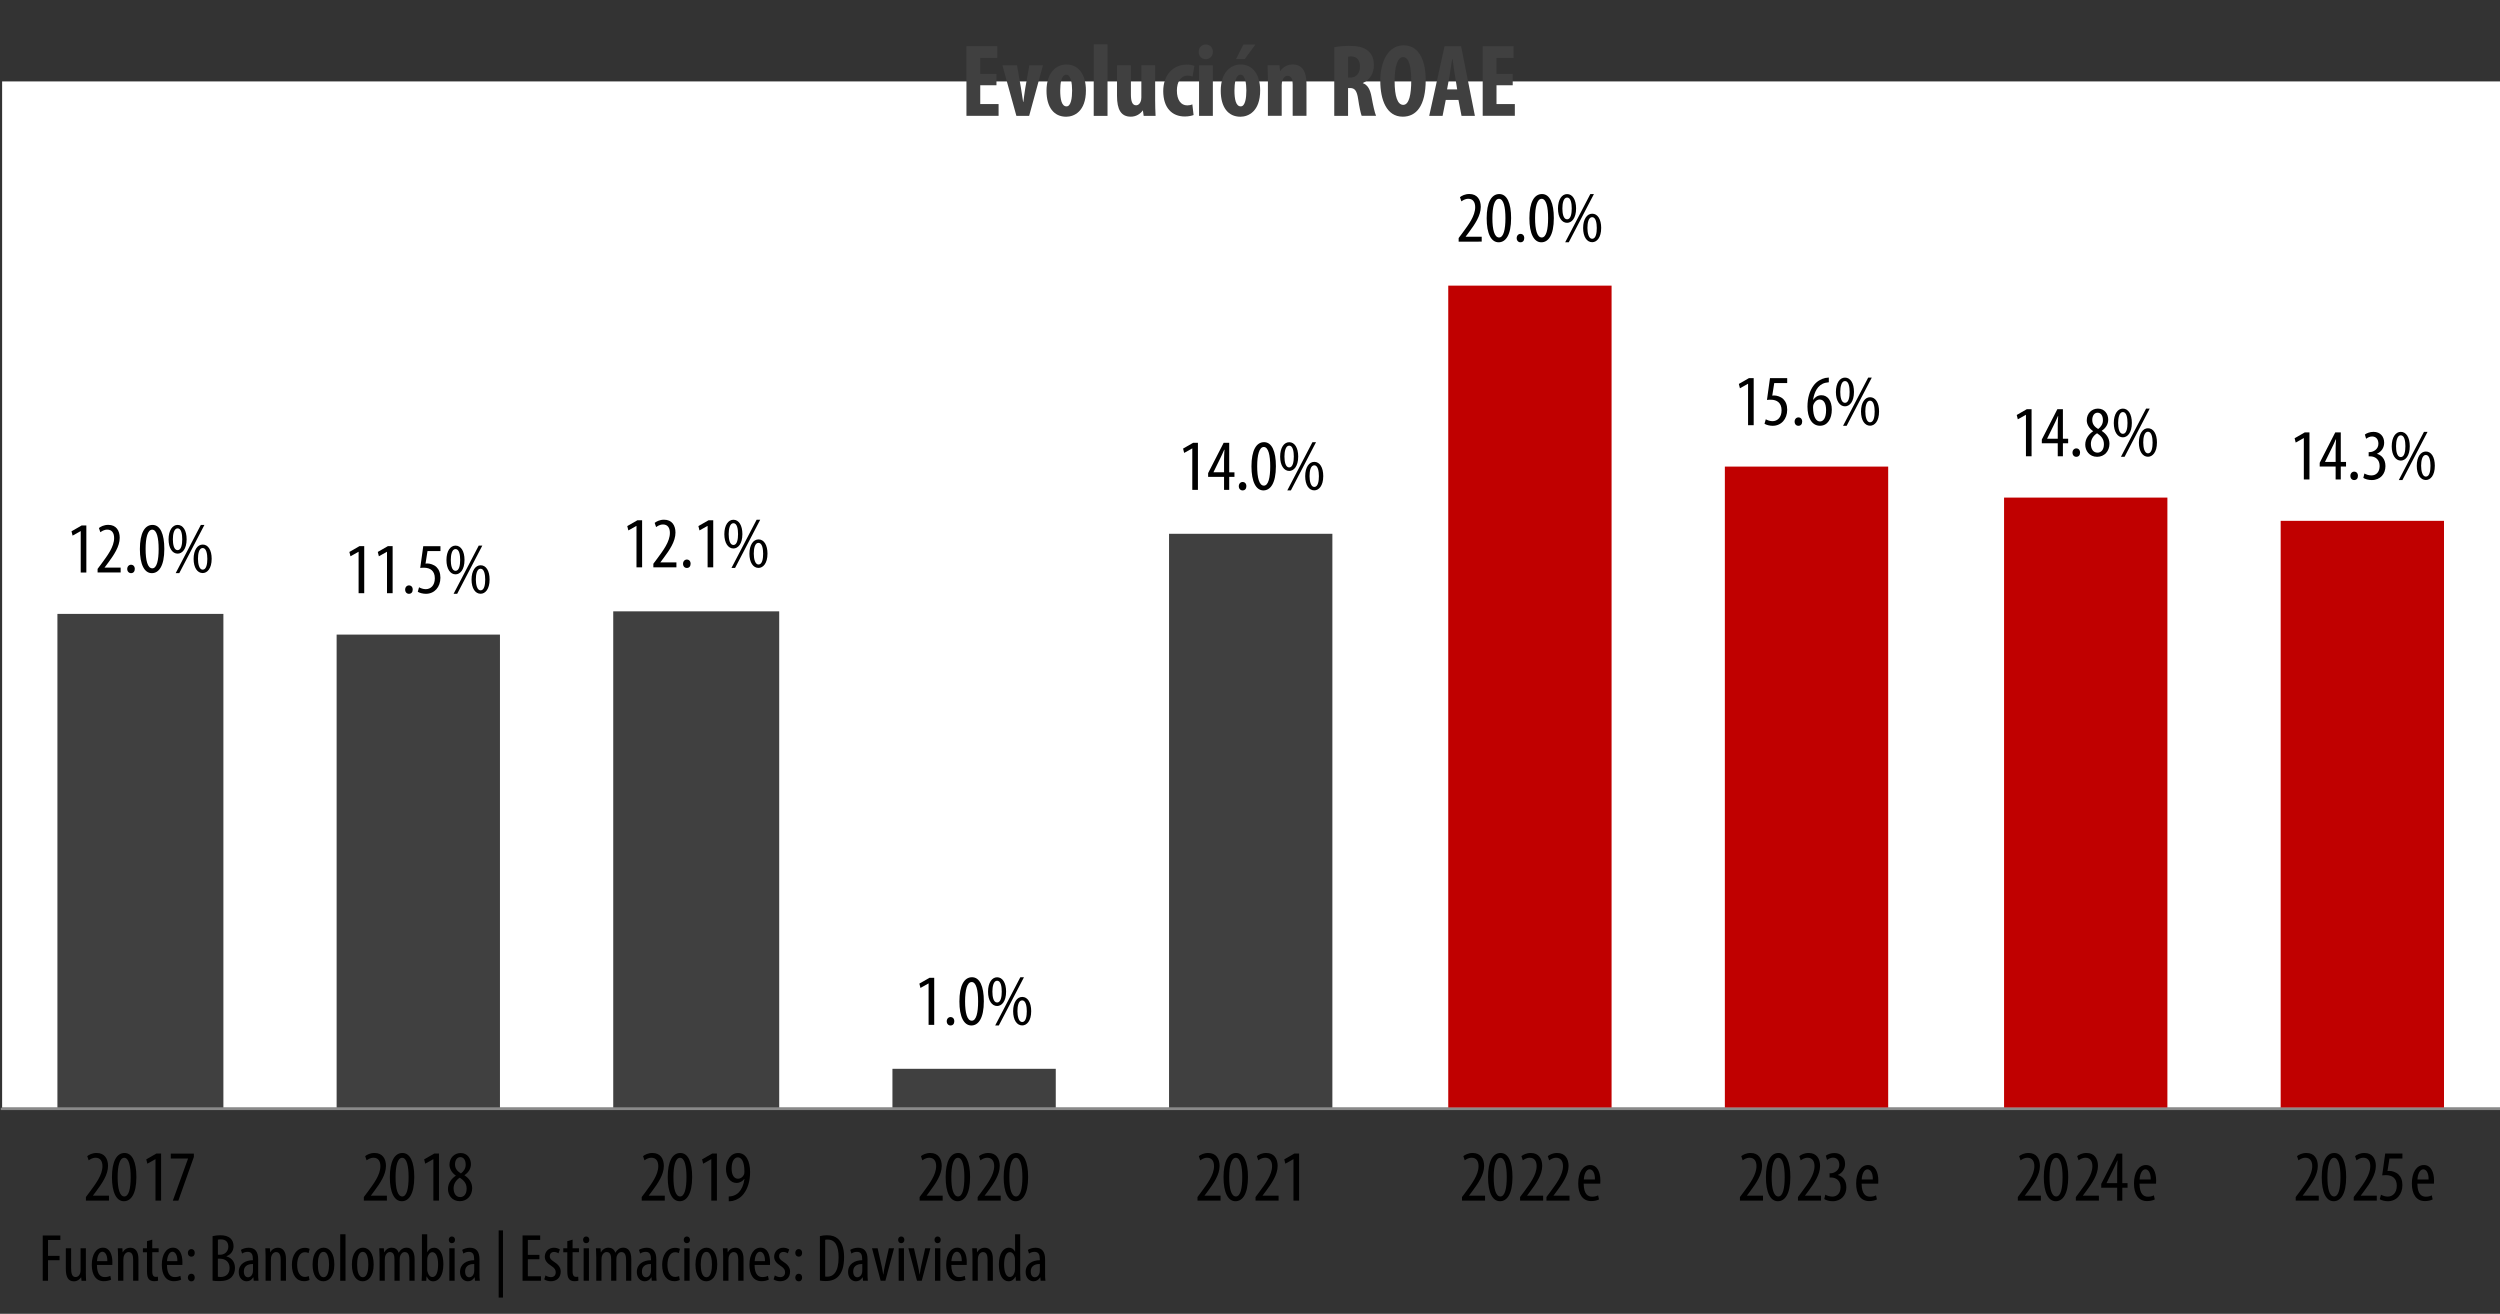 <?xml version="1.0" encoding="utf-8"?>
<!-- Generator: Adobe Illustrator 26.4.1, SVG Export Plug-In . SVG Version: 6.00 Build 0)  -->
<svg version="1.1" id="Layer_1" xmlns="http://www.w3.org/2000/svg" xmlns:xlink="http://www.w3.org/1999/xlink" x="0px" y="0px"
	 width="529px" height="278px" viewBox="0 0 529 278" style="enable-background:new 0 0 529 278;" xml:space="preserve">
<rect x="0" y="0" width="529" height="278" fill="#333333" stroke="none"/>
<style type="text/css">
	.st0{clip-path:url(#SVGID_00000131329041773786736140000005485109452737965210_);fill:#FFFFFF;}
	.st1{clip-path:url(#SVGID_00000040540869592217191840000015875578321407487107_);fill:#404040;}
	.st2{clip-path:url(#SVGID_00000047060700124488333720000004728743991005101983_);fill:#404040;}
	.st3{clip-path:url(#SVGID_00000175301221053746898380000002031953010920299909_);fill:#404040;}
	.st4{clip-path:url(#SVGID_00000005236361053304647990000005233890937842651027_);fill:#404040;}
	.st5{clip-path:url(#SVGID_00000050642027177008092820000014871574123808649388_);fill:#404040;}
	.st6{clip-path:url(#SVGID_00000038412769817684867090000000681555930671440801_);fill:#C00000;}
	
		.st7{clip-path:url(#SVGID_00000178899235570526468440000001015500247445249958_);fill:none;stroke:#898989;stroke-width:0.5;stroke-linejoin:round;stroke-miterlimit:10;}
	.st8{clip-path:url(#SVGID_00000035515029437653832630000001343569020401412228_);}
	.st9{clip-path:url(#SVGID_00000054972898548265041050000015319221397837812640_);}
	.st10{clip-path:url(#SVGID_00000042016237536763958000000003009966598686044817_);}
	.st11{clip-path:url(#SVGID_00000012456701288266213420000008609873834649473670_);}
	.st12{clip-path:url(#SVGID_00000173871925253246093220000009906617944215521190_);}
	.st13{clip-path:url(#SVGID_00000028304243321421407650000015543343173209103773_);}
	.st14{clip-path:url(#SVGID_00000173158767813829042890000018267986323976493234_);}
	.st15{clip-path:url(#SVGID_00000154414872279831212860000017751678505086859422_);}
	.st16{clip-path:url(#SVGID_00000095339070704950756060000009572556252213110717_);}
	.st17{clip-path:url(#SVGID_00000117665454818723266960000004288162050093177229_);}
	.st18{clip-path:url(#SVGID_00000055691812273108177070000008712586255263962288_);}
	.st19{clip-path:url(#SVGID_00000107555829145829988570000000374306255947216532_);}
	.st20{clip-path:url(#SVGID_00000147207995045817187720000017696675498859481753_);}
	.st21{clip-path:url(#SVGID_00000134955806411399524250000007207296332117586327_);}
	.st22{clip-path:url(#SVGID_00000014595744775687911580000015493617530784986016_);}
	.st23{clip-path:url(#SVGID_00000085211152967618092900000016685094473872291217_);}
	.st24{clip-path:url(#SVGID_00000112592795896899771990000012487721157382559922_);}
	.st25{clip-path:url(#SVGID_00000154411745547642639520000012753545518064975294_);}
	.st26{clip-path:url(#SVGID_00000080926492063420471700000008307171709558121103_);}
	.st27{fill:#404040;}
	.st28{clip-path:url(#SVGID_00000059309911132654229790000002453597119149512592_);}
	.st29{clip-path:url(#SVGID_00000156568356882464825780000008866243441704756406_);}
</style>
<g>
	<defs>
		<rect id="SVGID_1_" x="-19.06" y="-0.27" width="568.53" height="278.94"/>
	</defs>
	<clipPath id="SVGID_00000028322915723653738730000005643788213891074699_">
		<use xlink:href="#SVGID_1_"  style="overflow:visible;"/>
	</clipPath>
	
		<rect x="0.45" y="17.23" style="clip-path:url(#SVGID_00000028322915723653738730000005643788213891074699_);fill:#FFFFFF;" width="528.96" height="217.14"/>
</g>
<g>
	<defs>
		<rect id="SVGID_00000079482746901992769850000010731983294428039355_" x="-0.11" y="16.14" width="529.52" height="218.78"/>
	</defs>
	<clipPath id="SVGID_00000031184582540994325980000004779913918905903236_">
		<use xlink:href="#SVGID_00000079482746901992769850000010731983294428039355_"  style="overflow:visible;"/>
	</clipPath>
	
		<rect x="12.15" y="129.9" style="clip-path:url(#SVGID_00000031184582540994325980000004779913918905903236_);fill:#404040;" width="35.12" height="104.47"/>
</g>
<g>
	<defs>
		<rect id="SVGID_00000029726579406647887120000004007494808910454148_" x="-0.11" y="16.14" width="529.52" height="218.78"/>
	</defs>
	<clipPath id="SVGID_00000037694515592559292000000017912190993944211848_">
		<use xlink:href="#SVGID_00000029726579406647887120000004007494808910454148_"  style="overflow:visible;"/>
	</clipPath>
	
		<rect x="71.23" y="134.28" style="clip-path:url(#SVGID_00000037694515592559292000000017912190993944211848_);fill:#404040;" width="34.56" height="100.09"/>
</g>
<g>
	<defs>
		<rect id="SVGID_00000147213748261739126500000016166335420674656432_" x="-0.11" y="16.14" width="529.52" height="218.78"/>
	</defs>
	<clipPath id="SVGID_00000076572224236970272690000013602344828499226251_">
		<use xlink:href="#SVGID_00000147213748261739126500000016166335420674656432_"  style="overflow:visible;"/>
	</clipPath>
	
		<rect x="129.76" y="129.36" style="clip-path:url(#SVGID_00000076572224236970272690000013602344828499226251_);fill:#404040;" width="35.12" height="105.01"/>
</g>
<g>
	<defs>
		<rect id="SVGID_00000165934372965023216220000012495270308055135660_" x="-0.11" y="16.14" width="529.52" height="218.78"/>
	</defs>
	<clipPath id="SVGID_00000112612979074476701230000002990675828632036225_">
		<use xlink:href="#SVGID_00000165934372965023216220000012495270308055135660_"  style="overflow:visible;"/>
	</clipPath>
	
		<rect x="188.84" y="226.16" style="clip-path:url(#SVGID_00000112612979074476701230000002990675828632036225_);fill:#404040;" width="34.56" height="8.2"/>
</g>
<g>
	<defs>
		<rect id="SVGID_00000154419307233754629860000009028019852647957910_" x="-0.11" y="16.14" width="529.52" height="218.78"/>
	</defs>
	<clipPath id="SVGID_00000145048832377731203830000003344759489411961244_">
		<use xlink:href="#SVGID_00000154419307233754629860000009028019852647957910_"  style="overflow:visible;"/>
	</clipPath>
	
		<rect x="247.37" y="112.95" style="clip-path:url(#SVGID_00000145048832377731203830000003344759489411961244_);fill:#404040;" width="34.56" height="121.42"/>
</g>
<g>
	<defs>
		<rect id="SVGID_00000094592757342995929420000015919895725319196862_" x="-0.11" y="16.14" width="529.52" height="218.78"/>
	</defs>
	<clipPath id="SVGID_00000155844074602910799000000006828627170605989025_">
		<use xlink:href="#SVGID_00000094592757342995929420000015919895725319196862_"  style="overflow:visible;"/>
	</clipPath>
	<path style="clip-path:url(#SVGID_00000155844074602910799000000006828627170605989025_);fill:#C00000;" d="M482.59,110.21h34.56
		v124.16h-34.56V110.21z M424.06,105.29h34.56v129.08h-34.56V105.29z M364.98,98.73h34.56v135.64h-34.56V98.73z M306.45,60.44h34.56
		v173.93h-34.56V60.44z"/>
</g>
<g>
	<defs>
		<rect id="SVGID_00000133518297520488157090000013202601394700413569_" x="-19.06" y="-0.27" width="568.53" height="278.94"/>
	</defs>
	<clipPath id="SVGID_00000106827887715594620470000001207098023127145403_">
		<use xlink:href="#SVGID_00000133518297520488157090000013202601394700413569_"  style="overflow:visible;"/>
	</clipPath>
	
		<line style="clip-path:url(#SVGID_00000106827887715594620470000001207098023127145403_);fill:none;stroke:#898989;stroke-width:0.5;stroke-linejoin:round;stroke-miterlimit:10;" x1="0.17" y1="234.64" x2="529.68" y2="234.64"/>
</g>
<g>
	<defs>
		<rect id="SVGID_00000045607804322927558700000007828132722170905778_" x="-19.06" y="-0.27" width="568.53" height="278.94"/>
	</defs>
	<clipPath id="SVGID_00000034057161839470438710000011213862252891977111_">
		<use xlink:href="#SVGID_00000045607804322927558700000007828132722170905778_"  style="overflow:visible;"/>
	</clipPath>
	<g style="clip-path:url(#SVGID_00000034057161839470438710000011213862252891977111_);">
		<path d="M17.08,112.39h-0.03l-1.69,0.95l-0.23-0.92l2.14-1.23h1v9.96h-1.19V112.39z"/>
		<path d="M20.65,121.15v-0.77l0.86-1.15c1.2-1.64,2.64-3.51,2.64-5.38c0-1.1-0.5-1.78-1.45-1.78c-0.73,0-1.2,0.38-1.47,0.55
			l-0.3-0.89c0.36-0.29,1.06-0.67,1.98-0.67c1.69,0,2.42,1.23,2.42,2.73c0,1.87-1.25,3.68-2.5,5.36l-0.69,0.92v0.03h3.39v1.04H20.65
			z"/>
		<path d="M26.92,120.39c0-0.52,0.36-0.89,0.8-0.89c0.48,0,0.8,0.35,0.8,0.89s-0.3,0.89-0.8,0.89
			C27.27,121.27,26.92,120.92,26.92,120.39z"/>
		<path d="M34.77,116.16c0,3.63-1.17,5.12-2.64,5.12c-1.58,0-2.53-1.84-2.53-5.09c0-3.36,1.01-5.12,2.67-5.12
			C33.92,111.07,34.77,112.99,34.77,116.16z M30.81,116.17c0,2.41,0.42,4.09,1.42,4.09c0.95,0,1.34-1.7,1.34-4.09
			c0-2.33-0.39-4.09-1.36-4.09S30.81,113.78,30.81,116.17z"/>
		<path d="M39.49,114.1c0,2.1-0.94,3.05-1.9,3.05c-1.11,0-1.92-1.16-1.92-3.02c0-1.93,0.84-3.06,1.92-3.06
			C38.74,111.07,39.49,112.27,39.49,114.1z M36.58,114.1c0,1.04,0.2,2.31,1,2.31s0.98-1.27,0.98-2.3c0-1-0.17-2.31-0.98-2.31
			C36.8,111.81,36.58,113.09,36.58,114.1z M37.18,121.27l5.32-10.2h0.76l-5.32,10.2H37.18z M44.79,118.24c0,2.08-0.94,3.02-1.9,3.02
			c-1.12,0-1.92-1.13-1.92-3c0-1.9,0.84-3.03,1.92-3.03C44.05,115.22,44.79,116.42,44.79,118.24z M41.89,118.24
			c0,1.04,0.25,2.3,1,2.3c0.8,0,0.98-1.26,0.98-2.28c0-1-0.19-2.3-0.98-2.3C42.09,115.96,41.89,117.23,41.89,118.24z"/>
	</g>
</g>
<g>
	<defs>
		<rect id="SVGID_00000006666212519185496560000009280881806612032446_" x="-19.06" y="-0.27" width="568.53" height="278.94"/>
	</defs>
	<clipPath id="SVGID_00000008850287242171694690000017071430395964774796_">
		<use xlink:href="#SVGID_00000006666212519185496560000009280881806612032446_"  style="overflow:visible;"/>
	</clipPath>
	<g style="clip-path:url(#SVGID_00000008850287242171694690000017071430395964774796_);">
		<path d="M75.88,116.76h-0.03l-1.69,0.95l-0.23-0.92l2.14-1.23h1v9.96h-1.19V116.76z"/>
		<path d="M81.89,116.76h-0.03l-1.69,0.95l-0.23-0.92l2.14-1.23h1v9.96h-1.19V116.76z"/>
		<path d="M85.73,124.76c0-0.52,0.36-0.89,0.8-0.89c0.48,0,0.8,0.35,0.8,0.89s-0.3,0.89-0.8,0.89
			C86.07,125.65,85.73,125.3,85.73,124.76z"/>
		<path d="M93.19,116.61h-2.73l-0.42,2.65c0.12-0.03,0.23-0.03,0.37-0.03c0.55,0,1.39,0.23,1.94,0.75c0.53,0.52,0.84,1.26,0.84,2.27
			c0,1.98-1.26,3.4-3.07,3.4c-0.61,0-1.31-0.17-1.72-0.43l0.27-0.95c0.31,0.18,0.86,0.4,1.42,0.4c1.03,0,1.92-0.78,1.92-2.3
			c0-1.58-0.98-2.24-2.29-2.24c-0.38,0-0.61,0.02-0.8,0.05l0.64-4.61h3.64V116.61z"/>
		<path d="M98.29,118.48c0,2.1-0.94,3.05-1.9,3.05c-1.11,0-1.92-1.16-1.92-3.02c0-1.93,0.84-3.06,1.92-3.06
			C97.54,115.45,98.29,116.64,98.29,118.48z M95.39,118.48c0,1.04,0.2,2.31,1,2.31c0.8,0,0.98-1.27,0.98-2.3
			c0-1-0.17-2.31-0.98-2.31C95.6,116.18,95.39,117.47,95.39,118.48z M95.98,125.65l5.32-10.2h0.76l-5.32,10.2H95.98z M103.6,122.62
			c0,2.08-0.94,3.02-1.9,3.02c-1.12,0-1.92-1.13-1.92-3c0-1.9,0.84-3.03,1.92-3.03C102.85,119.6,103.6,120.79,103.6,122.62z
			 M100.69,122.62c0,1.04,0.25,2.3,1,2.3c0.8,0,0.98-1.26,0.98-2.28c0-1-0.19-2.3-0.98-2.3C100.9,120.33,100.69,121.6,100.69,122.62
			z"/>
	</g>
</g>
<g>
	<defs>
		<rect id="SVGID_00000047060286441624609930000012688531544148867225_" x="-19.06" y="-0.27" width="568.53" height="278.94"/>
	</defs>
	<clipPath id="SVGID_00000029728558007671269390000011488772828442213797_">
		<use xlink:href="#SVGID_00000047060286441624609930000012688531544148867225_"  style="overflow:visible;"/>
	</clipPath>
	<g style="clip-path:url(#SVGID_00000029728558007671269390000011488772828442213797_);">
		<path d="M134.68,111.29h-0.03l-1.69,0.95l-0.23-0.92l2.14-1.23h1v9.96h-1.19V111.29z"/>
		<path d="M138.25,120.06v-0.77l0.86-1.15c1.2-1.64,2.64-3.51,2.64-5.38c0-1.1-0.5-1.78-1.45-1.78c-0.73,0-1.2,0.38-1.47,0.55
			l-0.3-0.89c0.36-0.29,1.06-0.67,1.98-0.67c1.69,0,2.42,1.23,2.42,2.73c0,1.87-1.25,3.68-2.5,5.36l-0.69,0.92v0.03h3.39v1.04
			H138.25z"/>
		<path d="M144.53,119.29c0-0.52,0.36-0.89,0.8-0.89c0.48,0,0.8,0.35,0.8,0.89s-0.3,0.89-0.8,0.89
			C144.87,120.18,144.53,119.83,144.53,119.29z"/>
		<path d="M149.73,111.29h-0.03l-1.69,0.95l-0.23-0.92l2.14-1.23h1v9.96h-1.19V111.29z"/>
		<path d="M157.09,113.01c0,2.1-0.94,3.05-1.9,3.05c-1.11,0-1.92-1.16-1.92-3.02c0-1.93,0.84-3.06,1.92-3.06
			C156.34,109.98,157.09,111.17,157.09,113.01z M154.19,113.01c0,1.04,0.2,2.31,1,2.31c0.8,0,0.98-1.27,0.98-2.3
			c0-1-0.17-2.31-0.98-2.31C154.41,110.71,154.19,112,154.19,113.01z M154.78,120.18l5.32-10.2h0.76l-5.32,10.2H154.78z
			 M162.4,117.15c0,2.08-0.94,3.02-1.9,3.02c-1.12,0-1.92-1.13-1.92-3c0-1.9,0.84-3.03,1.92-3.03
			C161.65,114.13,162.4,115.32,162.4,117.15z M159.5,117.15c0,1.04,0.25,2.3,1,2.3c0.8,0,0.98-1.26,0.98-2.28c0-1-0.19-2.3-0.98-2.3
			C159.7,114.86,159.5,116.14,159.5,117.15z"/>
	</g>
</g>
<g>
	<defs>
		<rect id="SVGID_00000034776033614062818160000008215802669865116567_" x="-19.06" y="-0.27" width="568.53" height="278.94"/>
	</defs>
	<clipPath id="SVGID_00000162347931571181547050000008546135852169771931_">
		<use xlink:href="#SVGID_00000034776033614062818160000008215802669865116567_"  style="overflow:visible;"/>
	</clipPath>
	<g style="clip-path:url(#SVGID_00000162347931571181547050000008546135852169771931_);">
		<path d="M196.49,208.1h-0.03l-1.69,0.95l-0.23-0.92l2.14-1.23h1v9.96h-1.19V208.1z"/>
		<path d="M200.33,216.1c0-0.52,0.36-0.89,0.8-0.89c0.48,0,0.8,0.35,0.8,0.89c0,0.54-0.3,0.89-0.8,0.89
			C200.67,216.99,200.33,216.63,200.33,216.1z"/>
		<path d="M208.18,211.87c0,3.63-1.17,5.12-2.64,5.12c-1.58,0-2.53-1.84-2.53-5.09c0-3.35,1.01-5.12,2.67-5.12
			C207.32,206.79,208.18,208.7,208.18,211.87z M204.21,211.89c0,2.4,0.42,4.09,1.42,4.09c0.95,0,1.34-1.7,1.34-4.09
			c0-2.33-0.39-4.09-1.36-4.09S204.21,209.5,204.21,211.89z"/>
		<path d="M212.89,209.82c0,2.1-0.94,3.05-1.9,3.05c-1.11,0-1.92-1.16-1.92-3.02c0-1.93,0.84-3.06,1.92-3.06
			C212.14,206.79,212.89,207.98,212.89,209.82z M209.99,209.82c0,1.04,0.2,2.31,1,2.31s0.98-1.27,0.98-2.3c0-1-0.17-2.31-0.98-2.31
			C210.21,207.52,209.99,208.81,209.99,209.82z M210.58,216.99l5.32-10.2h0.77l-5.32,10.2H210.58z M218.2,213.96
			c0,2.08-0.94,3.02-1.9,3.02c-1.12,0-1.92-1.13-1.92-3c0-1.9,0.84-3.03,1.92-3.03C217.45,210.94,218.2,212.13,218.2,213.96z
			 M215.29,213.96c0,1.04,0.25,2.3,1,2.3c0.8,0,0.98-1.26,0.98-2.28c0-1-0.19-2.3-0.98-2.3
			C215.5,211.67,215.29,212.94,215.29,213.96z"/>
	</g>
</g>
<g>
	<defs>
		<rect id="SVGID_00000015326728271463185800000012627778574903967633_" x="-19.06" y="-0.27" width="568.53" height="278.94"/>
	</defs>
	<clipPath id="SVGID_00000148662179948004358860000018193779511401157533_">
		<use xlink:href="#SVGID_00000015326728271463185800000012627778574903967633_"  style="overflow:visible;"/>
	</clipPath>
	<g style="clip-path:url(#SVGID_00000148662179948004358860000018193779511401157533_);">
		<path d="M252.29,94.89h-0.03l-1.69,0.95l-0.23-0.92l2.14-1.23h1v9.96h-1.19V94.89z"/>
		<path d="M259.01,103.65v-2.74h-3.37v-0.8l3.29-6.42h1.17v6.25h1.11v0.97h-1.11v2.74H259.01z M259.01,99.94v-2.82
			c0-0.69,0.05-1.3,0.09-1.96h-0.06c-0.34,0.8-0.56,1.27-0.86,1.88l-1.4,2.86v0.03H259.01z"/>
		<path d="M262.13,102.88c0-0.52,0.36-0.89,0.8-0.89c0.48,0,0.8,0.35,0.8,0.89s-0.3,0.89-0.8,0.89
			C262.48,103.77,262.13,103.42,262.13,102.88z"/>
		<path d="M269.98,98.65c0,3.63-1.17,5.12-2.64,5.12c-1.58,0-2.53-1.84-2.53-5.09c0-3.35,1.01-5.12,2.67-5.12
			C269.12,93.57,269.98,95.48,269.98,98.65z M266.02,98.67c0,2.41,0.42,4.09,1.42,4.09c0.95,0,1.34-1.7,1.34-4.09
			c0-2.33-0.39-4.09-1.36-4.09C266.46,94.58,266.02,96.28,266.02,98.67z"/>
		<path d="M274.7,96.6c0,2.1-0.94,3.05-1.9,3.05c-1.11,0-1.92-1.16-1.92-3.02c0-1.93,0.84-3.06,1.92-3.06
			C273.95,93.57,274.7,94.76,274.7,96.6z M271.79,96.6c0,1.04,0.2,2.31,1,2.31s0.98-1.27,0.98-2.3c0-1-0.17-2.31-0.98-2.31
			C272.01,94.3,271.79,95.59,271.79,96.6z M272.39,103.77l5.32-10.2h0.76l-5.32,10.2H272.39z M280,100.74c0,2.08-0.94,3.02-1.9,3.02
			c-1.12,0-1.92-1.13-1.92-3c0-1.9,0.84-3.03,1.92-3.03C279.25,97.72,280,98.91,280,100.74z M277.1,100.74c0,1.04,0.25,2.3,1,2.3
			c0.8,0,0.98-1.26,0.98-2.28c0-1-0.19-2.3-0.98-2.3C277.3,98.46,277.1,99.73,277.1,100.74z"/>
	</g>
</g>
<g>
	<defs>
		<rect id="SVGID_00000062874874048885977140000013105198719526378127_" x="-19.06" y="-0.27" width="568.53" height="278.94"/>
	</defs>
	<clipPath id="SVGID_00000130627019002548103740000002243477715259317383_">
		<use xlink:href="#SVGID_00000062874874048885977140000013105198719526378127_"  style="overflow:visible;"/>
	</clipPath>
	<g style="clip-path:url(#SVGID_00000130627019002548103740000002243477715259317383_);">
		<path d="M308.65,51.14v-0.77l0.86-1.15c1.2-1.64,2.64-3.51,2.64-5.38c0-1.1-0.5-1.78-1.45-1.78c-0.73,0-1.2,0.38-1.47,0.55
			l-0.3-0.89c0.36-0.29,1.06-0.67,1.98-0.67c1.69,0,2.42,1.23,2.42,2.73c0,1.87-1.25,3.68-2.5,5.36l-0.69,0.92v0.03h3.39v1.04
			H308.65z"/>
		<path d="M319.75,46.15c0,3.63-1.17,5.12-2.64,5.12c-1.58,0-2.53-1.84-2.53-5.09c0-3.35,1.01-5.12,2.67-5.12
			C318.89,41.06,319.75,42.98,319.75,46.15z M315.79,46.16c0,2.41,0.42,4.09,1.42,4.09c0.95,0,1.34-1.7,1.34-4.09
			c0-2.33-0.39-4.09-1.36-4.09C316.22,42.07,315.79,43.77,315.79,46.16z"/>
		<path d="M320.93,50.38c0-0.52,0.36-0.89,0.8-0.89c0.48,0,0.8,0.35,0.8,0.89c0,0.54-0.3,0.89-0.8,0.89
			C321.28,51.27,320.93,50.91,320.93,50.38z"/>
		<path d="M328.79,46.15c0,3.63-1.17,5.12-2.64,5.12c-1.58,0-2.53-1.84-2.53-5.09c0-3.35,1.01-5.12,2.67-5.12
			C327.93,41.06,328.79,42.98,328.79,46.15z M324.82,46.16c0,2.41,0.42,4.09,1.42,4.09c0.95,0,1.34-1.7,1.34-4.09
			c0-2.33-0.39-4.09-1.36-4.09S324.82,43.77,324.82,46.16z"/>
		<path d="M333.5,44.1c0,2.1-0.94,3.05-1.91,3.05c-1.11,0-1.92-1.16-1.92-3.02c0-1.93,0.84-3.06,1.92-3.06
			C332.75,41.06,333.5,42.26,333.5,44.1z M330.6,44.1c0,1.04,0.2,2.31,1,2.31c0.8,0,0.98-1.27,0.98-2.3c0-1-0.17-2.31-0.98-2.31
			C330.81,41.8,330.6,43.09,330.6,44.1z M331.19,51.27l5.32-10.2h0.76l-5.32,10.2H331.19z M338.81,48.23c0,2.08-0.94,3.02-1.9,3.02
			c-1.12,0-1.92-1.13-1.92-3c0-1.9,0.84-3.03,1.92-3.03C338.06,45.21,338.81,46.41,338.81,48.23z M335.9,48.23
			c0,1.04,0.25,2.3,1,2.3c0.8,0,0.98-1.26,0.98-2.28c0-1-0.19-2.3-0.98-2.3S335.9,47.22,335.9,48.23z"/>
	</g>
</g>
<g>
	<defs>
		<rect id="SVGID_00000009549755371713538430000017513814764457122699_" x="-19.06" y="-0.27" width="568.53" height="278.94"/>
	</defs>
	<clipPath id="SVGID_00000019646673263305295350000011048127241693406377_">
		<use xlink:href="#SVGID_00000009549755371713538430000017513814764457122699_"  style="overflow:visible;"/>
	</clipPath>
	<g style="clip-path:url(#SVGID_00000019646673263305295350000011048127241693406377_);">
		<path d="M369.89,81.21h-0.03l-1.69,0.95l-0.23-0.92l2.14-1.23h1v9.96h-1.19V81.21z"/>
		<path d="M378.16,81.06h-2.73l-0.42,2.65c0.12-0.03,0.23-0.03,0.38-0.03c0.55,0,1.39,0.23,1.94,0.75c0.53,0.52,0.84,1.26,0.84,2.27
			c0,1.98-1.26,3.4-3.08,3.4c-0.61,0-1.31-0.17-1.72-0.43l0.27-0.95c0.31,0.18,0.86,0.4,1.42,0.4c1.03,0,1.92-0.78,1.92-2.3
			c0-1.58-0.98-2.24-2.29-2.24c-0.38,0-0.61,0.02-0.8,0.05l0.64-4.61h3.64V81.06z"/>
		<path d="M379.74,89.21c0-0.52,0.36-0.89,0.8-0.89c0.48,0,0.8,0.35,0.8,0.89c0,0.54-0.3,0.89-0.8,0.89
			C380.08,90.1,379.74,89.75,379.74,89.21z"/>
		<path d="M386.98,80.89c-0.2,0.02-0.42,0.05-0.72,0.11c-1.69,0.4-2.36,2.05-2.61,3.58h0.05c0.39-0.57,0.95-0.95,1.72-0.95
			c1.3,0,2.19,1.16,2.19,3.06c0,1.88-0.87,3.4-2.5,3.4c-1.76,0-2.65-1.76-2.65-4.04c0-1.93,0.51-3.43,1.31-4.49
			c0.61-0.84,1.58-1.39,2.45-1.58c0.33-0.06,0.59-0.08,0.76-0.09V80.89z M386.4,86.79c0-1.5-0.53-2.25-1.36-2.25
			c-0.5,0-1.01,0.34-1.31,1.07c-0.05,0.11-0.09,0.31-0.09,0.6c0.02,2.04,0.66,2.97,1.47,2.97C385.79,89.18,386.4,88.52,386.4,86.79z
			"/>
		<path d="M392.3,82.93c0,2.1-0.94,3.05-1.9,3.05c-1.11,0-1.92-1.16-1.92-3.02c0-1.93,0.84-3.06,1.92-3.06
			C391.55,79.9,392.3,81.09,392.3,82.93z M389.4,82.93c0,1.04,0.2,2.31,1,2.31c0.8,0,0.98-1.27,0.98-2.3c0-1-0.17-2.31-0.98-2.31
			C389.62,80.63,389.4,81.92,389.4,82.93z M389.99,90.1l5.32-10.2h0.76l-5.32,10.2H389.99z M397.61,87.06c0,2.08-0.94,3.02-1.9,3.02
			c-1.12,0-1.92-1.13-1.92-3c0-1.9,0.84-3.03,1.92-3.03C396.86,84.05,397.61,85.24,397.61,87.06z M394.7,87.06
			c0,1.04,0.25,2.3,1,2.3c0.8,0,0.98-1.26,0.98-2.28c0-1-0.19-2.3-0.98-2.3C394.91,84.78,394.7,86.05,394.7,87.06z"/>
	</g>
</g>
<g>
	<defs>
		<rect id="SVGID_00000114794852490950992910000011583987528248951426_" x="-19.06" y="-0.27" width="568.53" height="278.94"/>
	</defs>
	<clipPath id="SVGID_00000041255213877947115360000009411336414272054418_">
		<use xlink:href="#SVGID_00000114794852490950992910000011583987528248951426_"  style="overflow:visible;"/>
	</clipPath>
	<g style="clip-path:url(#SVGID_00000041255213877947115360000009411336414272054418_);">
		<path d="M428.69,87.78h-0.03l-1.69,0.95l-0.23-0.92l2.14-1.23h1v9.96h-1.19V87.78z"/>
		<path d="M435.42,96.54V93.8h-3.37V93l3.29-6.42h1.17v6.25h1.11v0.97h-1.11v2.74H435.42z M435.42,92.83v-2.82
			c0-0.69,0.05-1.3,0.09-1.96h-0.06c-0.34,0.8-0.56,1.27-0.86,1.88l-1.41,2.87v0.03H435.42z"/>
		<path d="M438.54,95.77c0-0.52,0.36-0.89,0.8-0.89c0.48,0,0.8,0.35,0.8,0.89s-0.3,0.89-0.8,0.89
			C438.88,96.66,438.54,96.31,438.54,95.77z"/>
		<path d="M441.24,94.1c0-1.39,0.84-2.28,1.67-2.85l-0.02-0.03c-0.84-0.57-1.33-1.44-1.33-2.28c0-1.53,1.11-2.48,2.37-2.48
			c1.45,0,2.17,1.2,2.17,2.34c0,0.87-0.42,1.72-1.36,2.34v0.05c0.94,0.61,1.62,1.52,1.62,2.71c0,1.55-1.05,2.76-2.61,2.76
			C442.08,96.66,441.24,95.34,441.24,94.1z M445.19,93.98c0-1.15-0.67-1.79-1.45-2.3c-0.81,0.49-1.31,1.35-1.31,2.22
			c0,1.12,0.51,1.88,1.39,1.88C444.56,95.79,445.19,95.22,445.19,93.98z M442.72,88.86c0,1.01,0.62,1.52,1.25,1.92
			c0.61-0.43,1.01-1.09,1.01-1.84c0-0.97-0.41-1.61-1.14-1.61C443.17,87.33,442.72,87.96,442.72,88.86z"/>
		<path d="M451.1,89.49c0,2.1-0.94,3.05-1.9,3.05c-1.11,0-1.92-1.16-1.92-3.02c0-1.93,0.84-3.06,1.92-3.06
			C450.35,86.46,451.1,87.65,451.1,89.49z M448.2,89.49c0,1.04,0.2,2.31,1,2.31c0.8,0,0.98-1.27,0.98-2.3c0-1-0.17-2.31-0.98-2.31
			C448.42,87.19,448.2,88.48,448.2,89.49z M448.79,96.66l5.32-10.2h0.77l-5.32,10.2H448.79z M456.41,93.63
			c0,2.08-0.94,3.02-1.9,3.02c-1.12,0-1.92-1.13-1.92-3c0-1.9,0.84-3.03,1.92-3.03C455.66,90.61,456.41,91.81,456.41,93.63z
			 M453.51,93.63c0,1.04,0.25,2.3,1,2.3c0.8,0,0.98-1.26,0.98-2.28c0-1-0.19-2.3-0.98-2.3S453.51,92.62,453.51,93.63z"/>
	</g>
</g>
<g>
	<defs>
		<rect id="SVGID_00000155126752995959712350000005015870672528542900_" x="-19.06" y="-0.27" width="568.53" height="278.94"/>
	</defs>
	<clipPath id="SVGID_00000017499460294651747250000003875281958907391672_">
		<use xlink:href="#SVGID_00000155126752995959712350000005015870672528542900_"  style="overflow:visible;"/>
	</clipPath>
	<g style="clip-path:url(#SVGID_00000017499460294651747250000003875281958907391672_);">
		<path d="M487.49,92.7h-0.03l-1.69,0.95l-0.23-0.92l2.14-1.23h1v9.96h-1.19V92.7z"/>
		<path d="M494.22,101.46v-2.74h-3.37v-0.8l3.29-6.42h1.17v6.25h1.11v0.97h-1.11v2.74H494.22z M494.22,97.75v-2.82
			c0-0.69,0.05-1.3,0.09-1.96h-0.06c-0.34,0.8-0.56,1.27-0.86,1.88l-1.41,2.86v0.03H494.22z"/>
		<path d="M497.34,100.69c0-0.52,0.36-0.89,0.8-0.89c0.48,0,0.8,0.35,0.8,0.89s-0.3,0.89-0.8,0.89
			C497.68,101.58,497.34,101.23,497.34,100.69z"/>
		<path d="M500.31,100.19c0.31,0.18,0.86,0.41,1.47,0.41c1.05,0,1.75-0.75,1.75-1.99c0-1.3-0.83-2.05-2.04-2.05h-0.28v-0.89h0.23
			c0.72-0.02,1.83-0.55,1.83-1.78c0-1-0.55-1.53-1.34-1.53c-0.5,0-0.94,0.25-1.26,0.48l-0.26-0.89c0.37-0.29,1.06-0.57,1.83-0.57
			c1.44,0,2.25,1.01,2.25,2.3c0,1-0.53,1.87-1.51,2.33v0.03c0.91,0.25,1.78,1.04,1.78,2.6c0,1.62-1.06,2.94-2.9,2.94
			c-0.66,0-1.37-0.18-1.78-0.46L500.31,100.19z"/>
		<path d="M509.91,94.41c0,2.1-0.94,3.05-1.9,3.05c-1.11,0-1.92-1.16-1.92-3.02c0-1.93,0.84-3.06,1.92-3.06
			C509.16,91.38,509.91,92.58,509.91,94.41z M507,94.41c0,1.04,0.2,2.31,1,2.31c0.8,0,0.98-1.27,0.98-2.3c0-1-0.17-2.31-0.98-2.31
			C507.22,92.12,507,93.4,507,94.41z M507.59,101.58l5.32-10.2h0.76l-5.32,10.2H507.59z M515.21,98.55c0,2.08-0.94,3.02-1.9,3.02
			c-1.12,0-1.92-1.13-1.92-3c0-1.9,0.84-3.03,1.92-3.03C514.46,95.53,515.21,96.73,515.21,98.55z M512.31,98.55
			c0,1.04,0.25,2.3,1,2.3c0.8,0,0.98-1.26,0.98-2.28c0-1-0.19-2.3-0.98-2.3S512.31,97.54,512.31,98.55z"/>
	</g>
</g>
<g>
	<defs>
		<rect id="SVGID_00000105423094055726478800000015150770132297949374_" x="-19.06" y="-0.27" width="568.53" height="278.94"/>
	</defs>
	<clipPath id="SVGID_00000073694012807816894510000015639354960061754809_">
		<use xlink:href="#SVGID_00000105423094055726478800000015150770132297949374_"  style="overflow:visible;"/>
	</clipPath>
	<g style="clip-path:url(#SVGID_00000073694012807816894510000015639354960061754809_);">
		<path d="M18.18,254.06v-0.77l0.86-1.15c1.2-1.64,2.64-3.51,2.64-5.38c0-1.1-0.5-1.78-1.45-1.78c-0.73,0-1.2,0.38-1.47,0.55
			l-0.3-0.89c0.36-0.29,1.06-0.67,1.98-0.67c1.69,0,2.42,1.23,2.42,2.73c0,1.87-1.25,3.68-2.5,5.36l-0.69,0.92v0.03h3.39v1.04H18.18
			z"/>
		<path d="M28.86,249.06c0,3.63-1.17,5.12-2.64,5.12c-1.58,0-2.53-1.84-2.53-5.09c0-3.36,1.01-5.12,2.67-5.12
			C28,243.98,28.86,245.89,28.86,249.06z M24.89,249.08c0,2.41,0.42,4.09,1.42,4.09c0.95,0,1.34-1.7,1.34-4.09
			c0-2.33-0.39-4.09-1.36-4.09S24.89,246.69,24.89,249.08z"/>
		<path d="M32.9,245.29h-0.03l-1.69,0.95l-0.23-0.92l2.14-1.23h1v9.96H32.9V245.29z"/>
		<path d="M41.02,244.1v0.71l-3.28,9.25h-1.17l3.22-8.89v-0.03h-3.65v-1.04H41.02z"/>
	</g>
</g>
<g>
	<defs>
		<rect id="SVGID_00000139271437541686255890000003778182770211389578_" x="-19.06" y="-0.27" width="568.53" height="278.94"/>
	</defs>
	<clipPath id="SVGID_00000109723754590704124840000014419483403673760942_">
		<use xlink:href="#SVGID_00000139271437541686255890000003778182770211389578_"  style="overflow:visible;"/>
	</clipPath>
	<g style="clip-path:url(#SVGID_00000109723754590704124840000014419483403673760942_);">
		<path d="M76.99,254.06v-0.77l0.86-1.15c1.2-1.64,2.64-3.51,2.64-5.38c0-1.1-0.5-1.78-1.45-1.78c-0.73,0-1.2,0.38-1.47,0.55
			l-0.3-0.89c0.36-0.29,1.06-0.67,1.98-0.67c1.69,0,2.42,1.23,2.42,2.73c0,1.87-1.25,3.68-2.5,5.36l-0.69,0.92v0.03h3.39v1.04H76.99
			z"/>
		<path d="M87.66,249.06c0,3.63-1.17,5.12-2.64,5.12c-1.58,0-2.53-1.84-2.53-5.09c0-3.36,1.01-5.12,2.67-5.12
			C86.8,243.98,87.66,245.89,87.66,249.06z M83.7,249.08c0,2.41,0.42,4.09,1.42,4.09c0.95,0,1.34-1.7,1.34-4.09
			c0-2.33-0.39-4.09-1.36-4.09S83.7,246.69,83.7,249.08z"/>
		<path d="M91.7,245.29h-0.03l-1.69,0.95l-0.23-0.92l2.14-1.23h1v9.96H91.7V245.29z"/>
		<path d="M94.79,251.62c0-1.39,0.84-2.28,1.67-2.85l-0.02-0.03c-0.84-0.57-1.33-1.44-1.33-2.28c0-1.53,1.11-2.48,2.37-2.48
			c1.45,0,2.17,1.2,2.17,2.34c0,0.87-0.42,1.71-1.36,2.34v0.04c0.94,0.61,1.62,1.52,1.62,2.71c0,1.55-1.05,2.76-2.61,2.76
			C95.64,254.18,94.79,252.86,94.79,251.62z M98.74,251.5c0-1.15-0.67-1.79-1.45-2.3c-0.81,0.49-1.31,1.35-1.31,2.22
			c0,1.12,0.52,1.88,1.39,1.88C98.12,253.31,98.74,252.74,98.74,251.5z M96.28,246.38c0,1.01,0.62,1.52,1.25,1.92
			c0.61-0.43,1.01-1.09,1.01-1.84c0-0.96-0.41-1.61-1.14-1.61C96.73,244.85,96.28,245.48,96.28,246.38z"/>
	</g>
</g>
<g>
	<defs>
		<rect id="SVGID_00000123426084044845077650000015705845205100014505_" x="-19.06" y="-0.27" width="568.53" height="278.94"/>
	</defs>
	<clipPath id="SVGID_00000133530048773395405490000005343186107005893775_">
		<use xlink:href="#SVGID_00000123426084044845077650000015705845205100014505_"  style="overflow:visible;"/>
	</clipPath>
	<g style="clip-path:url(#SVGID_00000133530048773395405490000005343186107005893775_);">
		<path d="M135.79,254.06v-0.77l0.86-1.15c1.2-1.64,2.64-3.51,2.64-5.38c0-1.1-0.5-1.78-1.45-1.78c-0.73,0-1.2,0.38-1.47,0.55
			l-0.3-0.89c0.36-0.29,1.06-0.67,1.98-0.67c1.69,0,2.42,1.23,2.42,2.73c0,1.87-1.25,3.68-2.5,5.36l-0.69,0.92v0.03h3.39v1.04
			H135.79z"/>
		<path d="M146.46,249.06c0,3.63-1.17,5.12-2.64,5.12c-1.58,0-2.53-1.84-2.53-5.09c0-3.36,1.01-5.12,2.67-5.12
			C145.61,243.98,146.46,245.89,146.46,249.06z M142.5,249.08c0,2.41,0.42,4.09,1.42,4.09c0.95,0,1.34-1.7,1.34-4.09
			c0-2.33-0.39-4.09-1.36-4.09S142.5,246.69,142.5,249.08z"/>
		<path d="M150.51,245.29h-0.03l-1.69,0.95l-0.23-0.92l2.14-1.23h1v9.96h-1.19V245.29z"/>
		<path d="M154.2,253.17c0.27,0,0.48-0.03,0.75-0.09c0.51-0.12,1.01-0.4,1.39-0.78c0.56-0.61,1.01-1.52,1.19-2.83h-0.05
			c-0.37,0.48-0.91,0.84-1.64,0.84c-1.26,0-2.22-1.15-2.22-2.96c0-1.82,1-3.37,2.56-3.37c1.73,0,2.54,1.79,2.54,4
			c0,1.96-0.5,3.51-1.34,4.61c-0.59,0.8-1.45,1.32-2.34,1.52c-0.33,0.06-0.59,0.08-0.84,0.08V253.17z M154.81,247.24
			c0,1.47,0.56,2.18,1.37,2.18c0.5,0,1-0.34,1.25-0.89c0.06-0.17,0.09-0.31,0.09-0.64c0-2.08-0.61-2.99-1.4-2.99
			C155.51,244.9,154.81,245.54,154.81,247.24z"/>
	</g>
</g>
<g>
	<defs>
		<rect id="SVGID_00000093144137773787510670000005566878694197427637_" x="-19.06" y="-0.27" width="568.53" height="278.94"/>
	</defs>
	<clipPath id="SVGID_00000103255188375714930870000011451671758723791013_">
		<use xlink:href="#SVGID_00000093144137773787510670000005566878694197427637_"  style="overflow:visible;"/>
	</clipPath>
	<g style="clip-path:url(#SVGID_00000103255188375714930870000011451671758723791013_);">
		<path d="M194.59,254.06v-0.77l0.86-1.15c1.2-1.64,2.64-3.51,2.64-5.38c0-1.1-0.5-1.78-1.45-1.78c-0.73,0-1.2,0.38-1.47,0.55
			l-0.3-0.89c0.36-0.29,1.06-0.67,1.98-0.67c1.69,0,2.42,1.23,2.42,2.73c0,1.87-1.25,3.68-2.5,5.36l-0.69,0.92v0.03h3.39v1.04
			H194.59z"/>
		<path d="M205.27,249.06c0,3.63-1.17,5.12-2.64,5.12c-1.58,0-2.53-1.84-2.53-5.09c0-3.36,1.01-5.12,2.67-5.12
			C204.41,243.98,205.27,245.89,205.27,249.06z M201.3,249.08c0,2.41,0.42,4.09,1.42,4.09c0.95,0,1.34-1.7,1.34-4.09
			c0-2.33-0.39-4.09-1.36-4.09S201.3,246.69,201.3,249.08z"/>
		<path d="M206.87,254.06v-0.77l0.86-1.15c1.2-1.64,2.64-3.51,2.64-5.38c0-1.1-0.5-1.78-1.45-1.78c-0.73,0-1.2,0.38-1.47,0.55
			l-0.3-0.89c0.36-0.29,1.06-0.67,1.98-0.67c1.69,0,2.42,1.23,2.42,2.73c0,1.87-1.25,3.68-2.5,5.36l-0.69,0.92v0.03h3.39v1.04
			H206.87z"/>
		<path d="M217.55,249.06c0,3.63-1.17,5.12-2.64,5.12c-1.58,0-2.53-1.84-2.53-5.09c0-3.36,1.01-5.12,2.67-5.12
			C216.69,243.98,217.55,245.89,217.55,249.06z M213.58,249.08c0,2.41,0.42,4.09,1.42,4.09c0.95,0,1.34-1.7,1.34-4.09
			c0-2.33-0.39-4.09-1.36-4.09S213.58,246.69,213.58,249.08z"/>
	</g>
</g>
<g>
	<defs>
		<rect id="SVGID_00000088124430259306353170000009163856694397404569_" x="-19.06" y="-0.27" width="568.53" height="278.94"/>
	</defs>
	<clipPath id="SVGID_00000179605876561707898720000005154374081908040596_">
		<use xlink:href="#SVGID_00000088124430259306353170000009163856694397404569_"  style="overflow:visible;"/>
	</clipPath>
	<g style="clip-path:url(#SVGID_00000179605876561707898720000005154374081908040596_);">
		<path d="M253.39,254.06v-0.77l0.86-1.15c1.2-1.64,2.64-3.51,2.64-5.38c0-1.1-0.5-1.78-1.45-1.78c-0.73,0-1.2,0.38-1.47,0.55
			l-0.3-0.89c0.36-0.29,1.06-0.67,1.98-0.67c1.69,0,2.42,1.23,2.42,2.73c0,1.87-1.25,3.68-2.5,5.36l-0.69,0.92v0.03h3.39v1.04
			H253.39z"/>
		<path d="M264.07,249.06c0,3.63-1.17,5.12-2.64,5.12c-1.58,0-2.53-1.84-2.53-5.09c0-3.36,1.01-5.12,2.67-5.12
			C263.21,243.98,264.07,245.89,264.07,249.06z M260.1,249.08c0,2.41,0.42,4.09,1.42,4.09c0.95,0,1.34-1.7,1.34-4.09
			c0-2.33-0.39-4.09-1.36-4.09S260.1,246.69,260.1,249.08z"/>
		<path d="M265.67,254.06v-0.77l0.86-1.15c1.2-1.64,2.64-3.51,2.64-5.38c0-1.1-0.5-1.78-1.45-1.78c-0.73,0-1.2,0.38-1.47,0.55
			l-0.3-0.89c0.36-0.29,1.06-0.67,1.98-0.67c1.69,0,2.42,1.23,2.42,2.73c0,1.87-1.25,3.68-2.5,5.36l-0.69,0.92v0.03h3.39v1.04
			H265.67z"/>
		<path d="M273.7,245.29h-0.03l-1.69,0.95l-0.23-0.92l2.14-1.23h1v9.96h-1.19V245.29z"/>
	</g>
</g>
<g>
	<defs>
		<rect id="SVGID_00000177480627238054184430000003280348857623970697_" x="-19.06" y="-0.27" width="568.53" height="278.94"/>
	</defs>
	<clipPath id="SVGID_00000115512240203067350130000016276016795266125204_">
		<use xlink:href="#SVGID_00000177480627238054184430000003280348857623970697_"  style="overflow:visible;"/>
	</clipPath>
	<g style="clip-path:url(#SVGID_00000115512240203067350130000016276016795266125204_);">
		<path d="M309.36,254.06v-0.77l0.86-1.15c1.2-1.64,2.64-3.51,2.64-5.38c0-1.1-0.5-1.78-1.45-1.78c-0.73,0-1.2,0.38-1.47,0.55
			l-0.3-0.89c0.36-0.29,1.06-0.67,1.98-0.67c1.69,0,2.42,1.23,2.42,2.73c0,1.87-1.25,3.68-2.5,5.36l-0.69,0.92v0.03h3.39v1.04
			H309.36z"/>
		<path d="M320.04,249.06c0,3.63-1.17,5.12-2.64,5.12c-1.58,0-2.53-1.84-2.53-5.09c0-3.36,1.01-5.12,2.67-5.12
			C319.18,243.98,320.04,245.89,320.04,249.06z M316.07,249.08c0,2.41,0.42,4.09,1.42,4.09c0.95,0,1.34-1.7,1.34-4.09
			c0-2.33-0.39-4.09-1.36-4.09S316.07,246.69,316.07,249.08z"/>
		<path d="M321.65,254.06v-0.77l0.86-1.15c1.2-1.64,2.64-3.51,2.64-5.38c0-1.1-0.5-1.78-1.45-1.78c-0.73,0-1.2,0.38-1.47,0.55
			l-0.3-0.89c0.36-0.29,1.06-0.67,1.98-0.67c1.69,0,2.42,1.23,2.42,2.73c0,1.87-1.25,3.68-2.5,5.36l-0.69,0.92v0.03h3.39v1.04
			H321.65z"/>
		<path d="M327.23,254.06v-0.77l0.86-1.15c1.2-1.64,2.64-3.51,2.64-5.38c0-1.1-0.5-1.78-1.45-1.78c-0.73,0-1.2,0.38-1.47,0.55
			l-0.3-0.89c0.36-0.29,1.06-0.67,1.98-0.67c1.69,0,2.42,1.23,2.42,2.73c0,1.87-1.25,3.68-2.5,5.36l-0.69,0.92v0.03h3.39v1.04
			H327.23z"/>
		<path d="M335.11,250.46c0.02,2.27,0.92,2.76,1.8,2.76c0.51,0,0.95-0.12,1.25-0.29l0.19,0.87c-0.42,0.23-1.06,0.35-1.65,0.35
			c-1.81,0-2.75-1.46-2.75-3.72c0-2.41,1.03-3.91,2.54-3.91c1.54,0,2.15,1.59,2.15,3.28c0,0.28,0,0.47-0.02,0.66H335.11z
			 M337.49,249.58c0.03-1.49-0.55-2.15-1.12-2.15c-0.78,0-1.19,1.13-1.23,2.15H337.49z"/>
	</g>
</g>
<g>
	<defs>
		<rect id="SVGID_00000039125459663777884470000014211966739641459893_" x="-19.06" y="-0.27" width="568.53" height="278.94"/>
	</defs>
	<clipPath id="SVGID_00000080172931269800353030000016886726731732523163_">
		<use xlink:href="#SVGID_00000039125459663777884470000014211966739641459893_"  style="overflow:visible;"/>
	</clipPath>
	<g style="clip-path:url(#SVGID_00000080172931269800353030000016886726731732523163_);">
		<path d="M368.17,254.06v-0.77l0.86-1.15c1.2-1.64,2.64-3.51,2.64-5.38c0-1.1-0.5-1.78-1.45-1.78c-0.73,0-1.2,0.38-1.47,0.55
			l-0.3-0.89c0.36-0.29,1.06-0.67,1.98-0.67c1.69,0,2.42,1.23,2.42,2.73c0,1.87-1.25,3.68-2.5,5.36l-0.69,0.92v0.03h3.39v1.04
			H368.17z"/>
		<path d="M378.84,249.06c0,3.63-1.17,5.12-2.64,5.12c-1.58,0-2.53-1.84-2.53-5.09c0-3.36,1.01-5.12,2.67-5.12
			C377.98,243.98,378.84,245.89,378.84,249.06z M374.88,249.08c0,2.41,0.42,4.09,1.42,4.09c0.95,0,1.34-1.7,1.34-4.09
			c0-2.33-0.39-4.09-1.36-4.09S374.88,246.69,374.88,249.08z"/>
		<path d="M380.45,254.06v-0.77l0.86-1.15c1.2-1.64,2.64-3.51,2.64-5.38c0-1.1-0.5-1.78-1.45-1.78c-0.73,0-1.2,0.38-1.47,0.55
			l-0.3-0.89c0.36-0.29,1.06-0.67,1.98-0.67c1.69,0,2.42,1.23,2.42,2.73c0,1.87-1.25,3.68-2.5,5.36l-0.69,0.92v0.03h3.39v1.04
			H380.45z"/>
		<path d="M386.24,252.79c0.31,0.18,0.86,0.41,1.47,0.41c1.05,0,1.75-0.75,1.75-1.99c0-1.3-0.83-2.05-2.04-2.05h-0.28v-0.89h0.23
			c0.72-0.02,1.83-0.55,1.83-1.78c0-1-0.55-1.53-1.34-1.53c-0.5,0-0.94,0.25-1.26,0.48l-0.26-0.89c0.37-0.29,1.06-0.57,1.83-0.57
			c1.44,0,2.25,1.01,2.25,2.3c0,1-0.53,1.87-1.51,2.33v0.03c0.91,0.25,1.78,1.04,1.78,2.6c0,1.62-1.06,2.94-2.9,2.94
			c-0.66,0-1.37-0.18-1.78-0.46L386.24,252.79z"/>
		<path d="M393.92,250.46c0.02,2.27,0.92,2.76,1.8,2.76c0.51,0,0.95-0.12,1.25-0.29l0.19,0.87c-0.42,0.23-1.06,0.35-1.65,0.35
			c-1.81,0-2.75-1.46-2.75-3.72c0-2.41,1.03-3.91,2.54-3.91c1.55,0,2.15,1.59,2.15,3.28c0,0.28,0,0.47-0.02,0.66H393.92z
			 M396.29,249.58c0.03-1.49-0.55-2.15-1.12-2.15c-0.78,0-1.19,1.13-1.23,2.15H396.29z"/>
	</g>
</g>
<g>
	<defs>
		<rect id="SVGID_00000155862733763312168750000002908653234890661006_" x="-19.06" y="-0.27" width="568.53" height="278.94"/>
	</defs>
	<clipPath id="SVGID_00000133511641995453227590000013861683230500547226_">
		<use xlink:href="#SVGID_00000155862733763312168750000002908653234890661006_"  style="overflow:visible;"/>
	</clipPath>
	<g style="clip-path:url(#SVGID_00000133511641995453227590000013861683230500547226_);">
		<path d="M426.97,254.06v-0.77l0.86-1.15c1.2-1.64,2.64-3.51,2.64-5.38c0-1.1-0.5-1.78-1.45-1.78c-0.73,0-1.2,0.38-1.47,0.55
			l-0.3-0.89c0.36-0.29,1.06-0.67,1.98-0.67c1.69,0,2.42,1.23,2.42,2.73c0,1.87-1.25,3.68-2.5,5.36l-0.69,0.92v0.03h3.39v1.04
			H426.97z"/>
		<path d="M437.64,249.06c0,3.63-1.17,5.12-2.64,5.12c-1.58,0-2.53-1.84-2.53-5.09c0-3.36,1.01-5.12,2.67-5.12
			C436.79,243.98,437.64,245.89,437.64,249.06z M433.68,249.08c0,2.41,0.42,4.09,1.42,4.09c0.95,0,1.34-1.7,1.34-4.09
			c0-2.33-0.39-4.09-1.36-4.09C434.12,244.99,433.68,246.69,433.68,249.08z"/>
		<path d="M439.25,254.06v-0.77l0.86-1.15c1.2-1.64,2.64-3.51,2.64-5.38c0-1.1-0.5-1.78-1.45-1.78c-0.73,0-1.2,0.38-1.47,0.55
			l-0.3-0.89c0.36-0.29,1.06-0.67,1.98-0.67c1.69,0,2.42,1.23,2.42,2.73c0,1.87-1.25,3.68-2.5,5.36l-0.69,0.92v0.03h3.39v1.04
			H439.25z"/>
		<path d="M447.99,254.06v-2.74h-3.37v-0.8l3.29-6.42h1.17v6.25h1.11v0.97h-1.11v2.74H447.99z M447.99,250.35v-2.82
			c0-0.69,0.05-1.3,0.09-1.96h-0.06c-0.34,0.8-0.56,1.27-0.86,1.88l-1.41,2.87v0.03H447.99z"/>
		<path d="M452.72,250.46c0.02,2.27,0.92,2.76,1.79,2.76c0.51,0,0.95-0.12,1.25-0.29l0.19,0.87c-0.42,0.23-1.06,0.35-1.65,0.35
			c-1.81,0-2.75-1.46-2.75-3.72c0-2.41,1.03-3.91,2.54-3.91c1.55,0,2.15,1.59,2.15,3.28c0,0.28,0,0.47-0.02,0.66H452.72z
			 M455.09,249.58c0.03-1.49-0.55-2.15-1.12-2.15c-0.78,0-1.19,1.13-1.23,2.15H455.09z"/>
	</g>
</g>
<g>
	<defs>
		<rect id="SVGID_00000074407526087848812940000008564961127915116474_" x="-19.06" y="-0.27" width="568.53" height="278.94"/>
	</defs>
	<clipPath id="SVGID_00000176006975408291663340000003479173226534034327_">
		<use xlink:href="#SVGID_00000074407526087848812940000008564961127915116474_"  style="overflow:visible;"/>
	</clipPath>
	<g style="clip-path:url(#SVGID_00000176006975408291663340000003479173226534034327_);">
		<path d="M485.77,254.06v-0.77l0.86-1.15c1.2-1.64,2.64-3.51,2.64-5.38c0-1.1-0.5-1.78-1.45-1.78c-0.73,0-1.2,0.38-1.47,0.55
			l-0.3-0.89c0.36-0.29,1.06-0.67,1.98-0.67c1.69,0,2.42,1.23,2.42,2.73c0,1.87-1.25,3.68-2.5,5.36l-0.69,0.92v0.03h3.39v1.04
			H485.77z"/>
		<path d="M496.45,249.06c0,3.63-1.17,5.12-2.64,5.12c-1.58,0-2.53-1.84-2.53-5.09c0-3.36,1.01-5.12,2.67-5.12
			C495.59,243.98,496.45,245.89,496.45,249.06z M492.48,249.08c0,2.41,0.42,4.09,1.42,4.09c0.95,0,1.34-1.7,1.34-4.09
			c0-2.33-0.39-4.09-1.36-4.09S492.48,246.69,492.48,249.08z"/>
		<path d="M498.05,254.06v-0.77l0.86-1.15c1.2-1.64,2.64-3.51,2.64-5.38c0-1.1-0.5-1.78-1.45-1.78c-0.73,0-1.2,0.38-1.47,0.55
			l-0.3-0.89c0.36-0.29,1.06-0.67,1.98-0.67c1.69,0,2.42,1.23,2.42,2.73c0,1.87-1.25,3.68-2.5,5.36l-0.69,0.92v0.03h3.39v1.04
			H498.05z"/>
		<path d="M508.34,245.14h-2.73l-0.42,2.65c0.12-0.03,0.23-0.03,0.38-0.03c0.55,0,1.39,0.23,1.94,0.75
			c0.53,0.52,0.84,1.26,0.84,2.27c0,1.98-1.26,3.4-3.08,3.4c-0.61,0-1.31-0.17-1.72-0.43l0.27-0.95c0.31,0.18,0.86,0.4,1.42,0.4
			c1.03,0,1.92-0.78,1.92-2.3c0-1.58-0.98-2.24-2.29-2.24c-0.38,0-0.61,0.01-0.8,0.04l0.64-4.61h3.64V245.14z"/>
		<path d="M511.52,250.46c0.01,2.27,0.92,2.76,1.79,2.76c0.51,0,0.95-0.12,1.25-0.29l0.19,0.87c-0.42,0.23-1.06,0.35-1.65,0.35
			c-1.81,0-2.75-1.46-2.75-3.72c0-2.41,1.03-3.91,2.54-3.91c1.54,0,2.15,1.59,2.15,3.28c0,0.28,0,0.47-0.02,0.66H511.52z
			 M513.89,249.58c0.03-1.49-0.55-2.15-1.12-2.15c-0.78,0-1.19,1.13-1.23,2.15H513.89z"/>
	</g>
</g>
<g>
	<defs>
		<rect id="SVGID_00000155843334069019225450000009232264888024985511_" x="-19.06" y="-0.27" width="568.53" height="278.94"/>
	</defs>
	<clipPath id="SVGID_00000106849775236197293590000015890514185119682474_">
		<use xlink:href="#SVGID_00000155843334069019225450000009232264888024985511_"  style="overflow:visible;"/>
	</clipPath>
	<g style="clip-path:url(#SVGID_00000106849775236197293590000015890514185119682474_);">
		<path class="st27" d="M210.85,18.04h-3.43v3.98h3.88v2.49h-6.8V9.77h6.53v2.49h-3.61v3.39h3.43V18.04z"/>
		<path class="st27" d="M215.2,13.82l0.83,4.77c0.16,0.96,0.31,1.93,0.47,3h0.04c0.13-1.09,0.27-1.99,0.42-3l0.85-4.77h2.88
			l-2.92,10.7h-2.7l-2.96-10.7H215.2z"/>
		<path class="st27" d="M229.78,19.14c0,4.46-2.52,5.56-4.17,5.56c-2.61,0-4.17-2.01-4.17-5.49c0-3.85,2.05-5.56,4.21-5.56
			C228.22,13.64,229.78,15.77,229.78,19.14z M224.34,19.14c0,1.84,0.29,3.37,1.34,3.37c0.94,0,1.18-1.79,1.18-3.37
			c0-1.47-0.25-3.33-1.23-3.33C224.56,15.81,224.34,17.67,224.34,19.14z"/>
		<path class="st27" d="M231.43,9.38h2.92v15.14h-2.92V9.38z"/>
		<path class="st27" d="M244.43,21.26c0,1.14,0.04,2.25,0.09,3.26H242l-0.16-1.14h-0.04c-0.51,0.72-1.4,1.31-2.52,1.31
			c-2.07,0-2.92-1.51-2.92-4.4v-6.48h2.94v6.17c0,1.4,0.27,2.3,1.09,2.3c0.49,0,0.8-0.37,0.94-0.72c0.11-0.22,0.18-0.55,0.18-0.92
			v-6.83h2.92V21.26z"/>
		<path class="st27" d="M252.56,24.34c-0.29,0.13-1.03,0.31-1.85,0.31c-2.76,0-4.57-1.88-4.57-5.38c0-3.3,1.98-5.6,4.99-5.6
			c0.69,0,1.32,0.15,1.6,0.28l-0.38,2.25c-0.25-0.09-0.6-0.2-1.09-0.2c-1.4,0-2.23,1.31-2.23,3.17c0,1.95,0.83,3.13,2.18,3.13
			c0.42,0,0.78-0.07,1.09-0.22L252.56,24.34z"/>
		<path class="st27" d="M256.64,10.97c0.02,0.92-0.65,1.55-1.54,1.55c-0.8,0-1.47-0.63-1.45-1.55c-0.02-0.96,0.69-1.55,1.49-1.55
			C256,9.42,256.64,10.01,256.64,10.97z M253.72,24.52v-10.7h2.92v10.7H253.72z"/>
		<path class="st27" d="M266.65,19.14c0,4.46-2.52,5.56-4.17,5.56c-2.61,0-4.17-2.01-4.17-5.49c0-3.85,2.05-5.56,4.21-5.56
			C265.09,13.64,266.65,15.77,266.65,19.14z M261.21,19.14c0,1.84,0.29,3.37,1.34,3.37c0.94,0,1.18-1.79,1.18-3.37
			c0-1.47-0.25-3.33-1.23-3.33C261.44,15.81,261.21,17.67,261.21,19.14z M265.63,9.44l-2.25,3.06h-1.83l1.54-3.06H265.63z"/>
		<path class="st27" d="M268.3,17.03c0-1.18-0.07-2.21-0.09-3.22h2.52l0.13,1.23h0.04c0.58-0.85,1.52-1.4,2.65-1.4
			c2.07,0,2.9,1.62,2.9,4v6.87h-2.92v-6.7c0-0.92-0.22-1.77-1.07-1.77c-0.49,0-0.89,0.33-1.09,0.96c-0.09,0.22-0.16,0.57-0.16,0.98
			v6.52h-2.92V17.03z"/>
		<path class="st27" d="M282.33,9.99c0.91-0.18,2.07-0.28,3.19-0.28c1.61,0,3.03,0.22,4.01,1.09c0.91,0.81,1.18,1.79,1.18,3.06
			c0,1.58-0.78,3-2.32,3.7v0.04c1.03,0.39,1.54,1.33,1.83,2.91c0.29,1.64,0.69,3.46,0.96,4h-3.05c-0.18-0.42-0.51-1.9-0.74-3.52
			c-0.27-1.84-0.74-2.36-1.72-2.36h-0.42v5.89h-2.92V9.99z M285.25,16.42h0.51c1.27,0,2.01-1.01,2.01-2.3
			c0-1.25-0.51-2.14-1.83-2.19c-0.25,0-0.54,0.02-0.69,0.09V16.42z"/>
		<path class="st27" d="M301.68,16.88c0,5.56-2.01,7.81-4.86,7.81c-3.41,0-4.75-3.54-4.75-7.59c0-4.03,1.63-7.51,4.95-7.51
			C300.65,9.6,301.68,13.51,301.68,16.88z M295.1,17.14c0,3.35,0.65,5.05,1.83,5.05c1.23,0,1.69-2.19,1.69-5.19
			c0-2.58-0.4-4.92-1.72-4.92C295.75,12.09,295.1,13.97,295.1,17.14z"/>
		<path class="st27" d="M305.92,21.15l-0.67,3.37h-2.83l3.25-14.75h3.5l2.92,14.75h-2.83l-0.65-3.37H305.92z M308.34,18.92
			l-0.49-3.09c-0.16-0.9-0.36-2.36-0.49-3.35h-0.07c-0.16,0.98-0.38,2.52-0.53,3.37l-0.56,3.06H308.34z"/>
		<path class="st27" d="M320.09,18.04h-3.43v3.98h3.88v2.49h-6.8V9.77h6.53v2.49h-3.61v3.39h3.43V18.04z"/>
	</g>
</g>
<g>
	<defs>
		<rect id="SVGID_00000114048739735095346220000004504005729101492355_" x="-0.06" y="254.06" width="569.65" height="21.33"/>
	</defs>
	<clipPath id="SVGID_00000088851450623104759670000003127354572910299535_">
		<use xlink:href="#SVGID_00000114048739735095346220000004504005729101492355_"  style="overflow:visible;"/>
	</clipPath>
	<g style="clip-path:url(#SVGID_00000088851450623104759670000003127354572910299535_);">
		<path d="M9.04,261.43h3.73v0.95h-2.61v3.36h2.44v0.92h-2.44v4.35H9.04V261.43z"/>
		<path d="M18.16,269.14c0,0.77,0.04,1.37,0.06,1.88h-0.97l-0.07-0.73h-0.03c-0.22,0.34-0.75,0.84-1.51,0.84
			c-1.23,0-1.71-0.94-1.71-2.64v-4.35h1.12v4.2c0,1.08,0.17,1.88,0.94,1.88c0.65,0,0.94-0.6,1-0.91c0.04-0.19,0.06-0.4,0.06-0.63
			v-4.54h1.12V269.14z"/>
		<path d="M20.51,267.67c0.01,2.1,0.85,2.56,1.67,2.56c0.48,0,0.88-0.11,1.16-0.27l0.17,0.81c-0.39,0.21-0.99,0.33-1.54,0.33
			c-1.68,0-2.55-1.35-2.55-3.46c0-2.23,0.96-3.63,2.36-3.63c1.44,0,2,1.48,2,3.04c0,0.26,0,0.44-0.01,0.61H20.51z M22.71,266.86
			c0.03-1.38-0.51-1.99-1.04-1.99c-0.73,0-1.1,1.05-1.15,1.99H22.71z"/>
		<path d="M24.98,265.91c0-0.81-0.04-1.22-0.06-1.78h0.97l0.06,0.83h0.03c0.3-0.55,0.87-0.94,1.61-0.94c0.97,0,1.7,0.71,1.7,2.37
			v4.62h-1.12v-4.44c0-0.81-0.16-1.63-0.97-1.63c-0.46,0-0.91,0.38-1.06,1.12c-0.03,0.17-0.04,0.38-0.04,0.61v4.34h-1.12V265.91z"/>
		<path d="M32.22,262.31v1.82h1.35v0.84h-1.35v4.08c0,0.9,0.33,1.14,0.74,1.14c0.17,0,0.32-0.01,0.45-0.04l0.04,0.84
			c-0.2,0.07-0.46,0.11-0.83,0.11c-0.43,0-0.83-0.11-1.1-0.41c-0.28-0.31-0.42-0.78-0.42-1.73v-3.98h-0.86v-0.84h0.86v-1.51
			L32.22,262.31z"/>
		<path d="M35.33,267.67c0.01,2.1,0.86,2.56,1.67,2.56c0.48,0,0.88-0.11,1.16-0.27l0.17,0.81c-0.39,0.21-0.99,0.33-1.54,0.33
			c-1.68,0-2.55-1.35-2.55-3.46c0-2.23,0.96-3.63,2.36-3.63c1.44,0,2,1.48,2,3.04c0,0.26,0,0.44-0.01,0.61H35.33z M37.53,266.86
			c0.03-1.38-0.51-1.99-1.04-1.99c-0.72,0-1.1,1.05-1.15,1.99H37.53z"/>
		<path d="M39.75,265.11c0-0.47,0.32-0.81,0.73-0.81c0.45,0,0.73,0.33,0.73,0.81c0,0.47-0.26,0.8-0.73,0.8
			C40.05,265.91,39.75,265.58,39.75,265.11z M39.75,270.33c0-0.47,0.32-0.81,0.73-0.81c0.45,0,0.73,0.33,0.73,0.81
			c0,0.47-0.26,0.8-0.73,0.8C40.05,271.13,39.75,270.8,39.75,270.33z"/>
		<path d="M44.98,261.57c0.46-0.11,1.01-0.19,1.64-0.19c0.88,0,1.64,0.19,2.16,0.67c0.42,0.38,0.64,0.95,0.64,1.64
			c0,0.98-0.55,1.76-1.51,2.13v0.03c1.13,0.3,1.81,1.19,1.81,2.45c0,0.8-0.26,1.44-0.7,1.91c-0.55,0.61-1.46,0.87-2.58,0.87
			c-0.73,0-1.16-0.04-1.46-0.1V261.57z M46.1,265.5h0.51c0.91,0,1.7-0.68,1.7-1.69c0-0.88-0.42-1.56-1.61-1.56
			c-0.26,0-0.46,0.03-0.59,0.07V265.5z M46.1,270.15c0.13,0.03,0.32,0.06,0.57,0.06c1.16,0,1.91-0.67,1.91-1.91
			c0-1.32-0.94-1.95-1.99-1.96H46.1V270.15z"/>
		<path d="M53.69,271.01l-0.07-0.73h-0.04c-0.3,0.53-0.8,0.84-1.39,0.84c-0.94,0-1.67-0.78-1.67-1.96c0-1.72,1.41-2.49,2.99-2.5
			v-0.21c0-0.92-0.23-1.56-1.12-1.56c-0.44,0-0.83,0.14-1.16,0.36l-0.25-0.77c0.29-0.21,0.94-0.46,1.64-0.46
			c1.41,0,2.01,0.91,2.01,2.46v2.97c0,0.53,0,1.12,0.07,1.56H53.69z M53.53,267.46c-0.58,0-1.93,0.1-1.93,1.59
			c0,0.9,0.46,1.22,0.86,1.22c0.49,0,0.91-0.36,1.04-1.04c0.03-0.13,0.03-0.27,0.03-0.38V267.46z"/>
		<path d="M56.2,265.91c0-0.81-0.04-1.22-0.06-1.78h0.97l0.06,0.83h0.03c0.3-0.55,0.87-0.94,1.61-0.94c0.97,0,1.7,0.71,1.7,2.37
			v4.62h-1.12v-4.44c0-0.81-0.16-1.63-0.97-1.63c-0.46,0-0.91,0.38-1.06,1.12c-0.03,0.17-0.04,0.38-0.04,0.61v4.34H56.2V265.91z"/>
		<path d="M65.49,270.84c-0.25,0.14-0.67,0.26-1.16,0.26c-1.54,0-2.57-1.21-2.57-3.48c0-1.98,1.01-3.58,2.77-3.58
			c0.38,0,0.78,0.1,0.99,0.21l-0.22,0.9c-0.15-0.07-0.43-0.18-0.8-0.18c-1.12,0-1.62,1.31-1.62,2.66c0,1.61,0.62,2.57,1.65,2.57
			c0.3,0,0.55-0.07,0.81-0.18L65.49,270.84z"/>
		<path d="M70.75,267.57c0,2.66-1.26,3.55-2.33,3.55c-1.26,0-2.28-1.12-2.28-3.54c0-2.52,1.15-3.57,2.35-3.57
			C69.73,264.02,70.75,265.17,70.75,267.57z M67.26,267.57c0,1.14,0.2,2.69,1.22,2.69c0.96,0,1.15-1.62,1.15-2.69
			c0-1.05-0.19-2.67-1.17-2.67C67.44,264.9,67.26,266.52,67.26,267.57z"/>
		<path d="M71.99,261.17h1.12v9.84h-1.12V261.17z"/>
		<path d="M79.07,267.57c0,2.66-1.26,3.55-2.33,3.55c-1.26,0-2.28-1.12-2.28-3.54c0-2.52,1.15-3.57,2.35-3.57
			C78.05,264.02,79.07,265.17,79.07,267.57z M75.57,267.57c0,1.14,0.2,2.69,1.22,2.69c0.96,0,1.15-1.62,1.15-2.69
			c0-1.05-0.19-2.67-1.17-2.67C75.76,264.9,75.57,266.52,75.57,267.57z"/>
		<path d="M80.31,265.91c0-0.81-0.04-1.22-0.06-1.78h0.97l0.06,0.85h0.03c0.3-0.55,0.84-0.97,1.58-0.97c0.65,0,1.2,0.31,1.46,1.05
			h0.03c0.19-0.34,0.43-0.61,0.7-0.78c0.28-0.19,0.61-0.27,0.97-0.27c0.94,0,1.68,0.68,1.68,2.43v4.57h-1.1v-4.31
			c0-0.9-0.13-1.76-0.99-1.76c-0.46,0-0.87,0.38-1.03,1.02c-0.03,0.18-0.04,0.4-0.04,0.62v4.42h-1.1v-4.51
			c0-0.77-0.15-1.56-0.97-1.56c-0.45,0-0.91,0.38-1.04,1.11c-0.03,0.18-0.04,0.38-0.04,0.6v4.37h-1.1V265.91z"/>
		<path d="M89.22,271.01c0.01-0.4,0.06-1.18,0.06-1.65v-8.19h1.12v3.77h0.03c0.36-0.68,0.88-0.92,1.48-0.92
			c1.09,0,1.91,1.24,1.91,3.48c0,2.49-1.04,3.63-2.13,3.63c-0.74,0-1.12-0.43-1.39-1.01h-0.04l-0.07,0.9H89.22z M90.4,268.58
			c0,0.16,0,0.31,0.04,0.43c0.26,1.02,0.74,1.21,1.04,1.21c0.9,0,1.22-1.19,1.22-2.66c0-1.38-0.33-2.6-1.23-2.6
			c-0.52,0-0.96,0.64-1.04,1.22c-0.03,0.16-0.03,0.33-0.03,0.48V268.58z"/>
		<path d="M96.28,262.35c0.01,0.43-0.26,0.71-0.68,0.71c-0.36,0-0.64-0.28-0.64-0.71s0.29-0.71,0.65-0.71
			C96.02,261.64,96.28,261.93,96.28,262.35z M95.08,271.01v-6.88h1.12v6.88H95.08z"/>
		<path d="M100.51,271.01l-0.07-0.73h-0.04c-0.3,0.53-0.8,0.84-1.39,0.84c-0.94,0-1.67-0.78-1.67-1.96c0-1.72,1.41-2.49,2.99-2.5
			v-0.21c0-0.92-0.23-1.56-1.12-1.56c-0.43,0-0.83,0.14-1.16,0.36l-0.25-0.77c0.29-0.21,0.94-0.46,1.64-0.46
			c1.41,0,2.02,0.91,2.02,2.46v2.97c0,0.53,0,1.12,0.07,1.56H100.51z M100.35,267.46c-0.58,0-1.93,0.1-1.93,1.59
			c0,0.9,0.46,1.22,0.86,1.22c0.49,0,0.91-0.36,1.04-1.04c0.03-0.13,0.03-0.27,0.03-0.38V267.46z"/>
		<path d="M106.43,260.35v14.22h-0.91v-14.22H106.43z"/>
		<path d="M114.14,266.46h-2.45v3.6h2.78v0.95h-3.9v-9.59h3.73v0.95h-2.61v3.16h2.45V266.46z"/>
		<path d="M115.43,269.88c0.25,0.16,0.68,0.36,1.13,0.36c0.64,0,1.03-0.38,1.03-1c0-0.53-0.19-0.88-0.9-1.35
			c-0.91-0.58-1.41-1.17-1.41-1.96c0-1.11,0.84-1.91,1.93-1.91c0.55,0,0.97,0.18,1.26,0.36l-0.3,0.83c-0.26-0.17-0.57-0.3-0.93-0.3
			c-0.61,0-0.91,0.43-0.91,0.87c0,0.47,0.17,0.72,0.87,1.19c0.81,0.51,1.45,1.14,1.45,2.09c0,1.38-0.96,2.05-2.1,2.05
			c-0.52,0-1.09-0.16-1.39-0.4L115.43,269.88z"/>
		<path d="M121.16,262.31v1.82h1.35v0.84h-1.35v4.08c0,0.9,0.33,1.14,0.74,1.14c0.17,0,0.32-0.01,0.45-0.04l0.04,0.84
			c-0.2,0.07-0.46,0.11-0.83,0.11c-0.44,0-0.83-0.11-1.1-0.41c-0.28-0.31-0.42-0.78-0.42-1.73v-3.98h-0.85v-0.84h0.85v-1.51
			L121.16,262.31z"/>
		<path d="M124.7,262.35c0.01,0.43-0.26,0.71-0.68,0.71c-0.36,0-0.64-0.28-0.64-0.71s0.29-0.71,0.65-0.71
			C124.44,261.64,124.7,261.93,124.7,262.35z M123.5,271.01v-6.88h1.12v6.88H123.5z"/>
		<path d="M126.16,265.91c0-0.81-0.04-1.22-0.06-1.78h0.97l0.06,0.85h0.03c0.3-0.55,0.84-0.97,1.58-0.97c0.65,0,1.2,0.31,1.46,1.05
			h0.03c0.19-0.34,0.44-0.61,0.7-0.78c0.28-0.19,0.61-0.27,0.97-0.27c0.94,0,1.68,0.68,1.68,2.43v4.57h-1.1v-4.31
			c0-0.9-0.13-1.76-0.99-1.76c-0.46,0-0.87,0.38-1.03,1.02c-0.03,0.18-0.04,0.4-0.04,0.62v4.42h-1.1v-4.51
			c0-0.77-0.14-1.56-0.97-1.56c-0.45,0-0.91,0.38-1.04,1.11c-0.03,0.18-0.04,0.38-0.04,0.6v4.37h-1.1V265.91z"/>
		<path d="M137.92,271.01l-0.07-0.73h-0.04c-0.3,0.53-0.8,0.84-1.39,0.84c-0.94,0-1.67-0.78-1.67-1.96c0-1.72,1.41-2.49,2.99-2.5
			v-0.21c0-0.92-0.23-1.56-1.12-1.56c-0.44,0-0.83,0.14-1.16,0.36l-0.25-0.77c0.29-0.21,0.94-0.46,1.64-0.46
			c1.41,0,2.02,0.91,2.02,2.46v2.97c0,0.53,0,1.12,0.07,1.56H137.92z M137.76,267.46c-0.58,0-1.93,0.1-1.93,1.59
			c0,0.9,0.46,1.22,0.85,1.22c0.49,0,0.91-0.36,1.04-1.04c0.03-0.13,0.03-0.27,0.03-0.38V267.46z"/>
		<path d="M143.84,270.84c-0.25,0.14-0.67,0.26-1.16,0.26c-1.54,0-2.57-1.21-2.57-3.48c0-1.98,1.01-3.58,2.77-3.58
			c0.38,0,0.78,0.1,0.99,0.21l-0.22,0.9c-0.15-0.07-0.44-0.18-0.8-0.18c-1.12,0-1.62,1.31-1.62,2.66c0,1.61,0.62,2.57,1.65,2.57
			c0.3,0,0.55-0.07,0.81-0.18L143.84,270.84z"/>
		<path d="M146,262.35c0.01,0.43-0.26,0.71-0.68,0.71c-0.36,0-0.64-0.28-0.64-0.71s0.29-0.71,0.65-0.71
			C145.74,261.64,146,261.93,146,262.35z M144.8,271.01v-6.88h1.12v6.88H144.8z"/>
		<path d="M151.77,267.57c0,2.66-1.26,3.55-2.33,3.55c-1.26,0-2.28-1.12-2.28-3.54c0-2.52,1.15-3.57,2.35-3.57
			C150.76,264.02,151.77,265.17,151.77,267.57z M148.28,267.57c0,1.14,0.2,2.69,1.22,2.69c0.96,0,1.15-1.62,1.15-2.69
			c0-1.05-0.19-2.67-1.17-2.67C148.47,264.9,148.28,266.52,148.28,267.57z"/>
		<path d="M153.02,265.91c0-0.81-0.04-1.22-0.06-1.78h0.97l0.06,0.83h0.03c0.3-0.55,0.87-0.94,1.61-0.94c0.97,0,1.7,0.71,1.7,2.37
			v4.62h-1.12v-4.44c0-0.81-0.16-1.63-0.97-1.63c-0.46,0-0.91,0.38-1.06,1.12c-0.03,0.17-0.04,0.38-0.04,0.61v4.34h-1.12V265.91z"/>
		<path d="M159.67,267.67c0.01,2.1,0.86,2.56,1.67,2.56c0.48,0,0.88-0.11,1.16-0.27l0.17,0.81c-0.39,0.21-0.99,0.33-1.54,0.33
			c-1.68,0-2.55-1.35-2.55-3.46c0-2.23,0.96-3.63,2.36-3.63c1.44,0,2,1.48,2,3.04c0,0.26,0,0.44-0.01,0.61H159.67z M161.87,266.86
			c0.03-1.38-0.51-1.99-1.04-1.99c-0.73,0-1.1,1.05-1.15,1.99H161.87z"/>
		<path d="M163.96,269.88c0.25,0.16,0.68,0.36,1.13,0.36c0.64,0,1.03-0.38,1.03-1c0-0.53-0.19-0.88-0.9-1.35
			c-0.91-0.58-1.41-1.17-1.41-1.96c0-1.11,0.84-1.91,1.93-1.91c0.55,0,0.97,0.18,1.26,0.36l-0.3,0.83c-0.26-0.17-0.57-0.3-0.93-0.3
			c-0.61,0-0.91,0.43-0.91,0.87c0,0.47,0.17,0.72,0.87,1.19c0.81,0.51,1.45,1.14,1.45,2.09c0,1.38-0.96,2.05-2.1,2.05
			c-0.52,0-1.09-0.16-1.39-0.4L163.96,269.88z"/>
		<path d="M168.28,265.11c0-0.47,0.32-0.81,0.72-0.81c0.45,0,0.73,0.33,0.73,0.81c0,0.47-0.26,0.8-0.73,0.8
			C168.58,265.91,168.28,265.58,168.28,265.11z M168.28,270.33c0-0.47,0.32-0.81,0.72-0.81c0.45,0,0.73,0.33,0.73,0.81
			c0,0.47-0.26,0.8-0.73,0.8C168.58,271.13,168.28,270.8,168.28,270.33z"/>
	</g>
</g>
<g>
	<defs>
		<rect id="SVGID_00000017505076857552945290000007017084831011841215_" x="-19.06" y="254.06" width="569.65" height="21.33"/>
	</defs>
	<clipPath id="SVGID_00000091712148332712314870000005462618512393940380_">
		<use xlink:href="#SVGID_00000017505076857552945290000007017084831011841215_"  style="overflow:visible;"/>
	</clipPath>
	<g style="clip-path:url(#SVGID_00000091712148332712314870000005462618512393940380_);">
		<path d="M173.49,261.57c0.44-0.13,0.94-0.19,1.51-0.19c1.03,0,1.75,0.26,2.29,0.73c0.75,0.64,1.32,1.88,1.32,3.88
			c0,2.19-0.55,3.38-1.17,4.04c-0.64,0.71-1.57,1.04-2.7,1.04c-0.45,0-0.91-0.03-1.25-0.1V261.57z M174.61,270.12
			c0.16,0.03,0.32,0.03,0.42,0.03c1.23,0,2.42-0.87,2.42-4.12c0-2.42-0.75-3.74-2.32-3.74c-0.17,0-0.38,0.01-0.52,0.06V270.12z"/>
		<path d="M182.62,271.01l-0.07-0.73h-0.04c-0.3,0.53-0.8,0.84-1.39,0.84c-0.94,0-1.67-0.78-1.67-1.96c0-1.72,1.41-2.49,2.99-2.5
			v-0.21c0-0.92-0.23-1.56-1.12-1.56c-0.43,0-0.83,0.14-1.16,0.36l-0.25-0.77c0.29-0.21,0.94-0.46,1.64-0.46
			c1.41,0,2.02,0.91,2.02,2.46v2.97c0,0.53,0,1.12,0.07,1.56H182.62z M182.47,267.46c-0.58,0-1.93,0.1-1.93,1.59
			c0,0.9,0.46,1.22,0.85,1.22c0.49,0,0.91-0.36,1.04-1.04c0.03-0.13,0.03-0.27,0.03-0.38V267.46z"/>
		<path d="M185.7,264.13l0.88,3.87c0.1,0.47,0.22,1.08,0.3,1.68h0.04c0.07-0.57,0.19-1.15,0.29-1.68l0.87-3.87h1.1l-1.83,6.88h-1
			l-1.83-6.88H185.7z"/>
		<path d="M191.36,262.35c0.01,0.43-0.26,0.71-0.68,0.71c-0.36,0-0.64-0.28-0.64-0.71s0.29-0.71,0.65-0.71
			C191.1,261.64,191.36,261.93,191.36,262.35z M190.16,271.01v-6.88h1.12v6.88H190.16z"/>
		<path d="M193.39,264.13l0.88,3.87c0.1,0.47,0.22,1.08,0.3,1.68h0.04c0.07-0.57,0.19-1.15,0.29-1.68l0.87-3.87h1.1l-1.83,6.88h-1
			l-1.83-6.88H193.39z"/>
		<path d="M199.06,262.35c0.01,0.43-0.26,0.71-0.68,0.71c-0.36,0-0.64-0.28-0.64-0.71s0.29-0.71,0.65-0.71
			C198.8,261.64,199.06,261.93,199.06,262.35z M197.85,271.01v-6.88h1.12v6.88H197.85z"/>
		<path d="M201.3,267.67c0.01,2.1,0.86,2.56,1.67,2.56c0.48,0,0.88-0.11,1.16-0.27l0.17,0.81c-0.39,0.21-0.99,0.33-1.54,0.33
			c-1.68,0-2.55-1.35-2.55-3.46c0-2.23,0.96-3.63,2.36-3.63c1.44,0,2,1.48,2,3.04c0,0.26,0,0.44-0.01,0.61H201.3z M203.51,266.86
			c0.03-1.38-0.51-1.99-1.04-1.99c-0.72,0-1.1,1.05-1.15,1.99H203.51z"/>
		<path d="M205.78,265.91c0-0.81-0.04-1.22-0.06-1.78h0.97l0.06,0.83h0.03c0.3-0.55,0.87-0.94,1.61-0.94c0.97,0,1.7,0.71,1.7,2.37
			v4.62h-1.12v-4.44c0-0.81-0.16-1.63-0.97-1.63c-0.46,0-0.91,0.38-1.06,1.12c-0.03,0.17-0.04,0.38-0.04,0.61v4.34h-1.12V265.91z"/>
		<path d="M215.87,261.17v8.19c0,0.47,0.04,1.25,0.06,1.65h-0.96l-0.07-0.87h-0.04c-0.23,0.5-0.73,0.98-1.46,0.98
			c-1.19,0-2.04-1.27-2.04-3.53c0-2.45,1.03-3.58,2.12-3.58c0.51,0,1,0.24,1.28,0.83h0.03v-3.67H215.87z M214.77,266.75
			c0-0.14,0-0.3-0.01-0.46c-0.07-0.71-0.51-1.34-1.04-1.34c-0.93,0-1.25,1.27-1.25,2.64c0,1.45,0.38,2.62,1.19,2.62
			c0.35,0,0.83-0.19,1.07-1.18c0.03-0.13,0.04-0.29,0.04-0.46V266.75z"/>
		<path d="M220.2,271.01l-0.07-0.73h-0.04c-0.3,0.53-0.8,0.84-1.39,0.84c-0.94,0-1.67-0.78-1.67-1.96c0-1.72,1.41-2.49,2.99-2.5
			v-0.21c0-0.92-0.23-1.56-1.12-1.56c-0.43,0-0.83,0.14-1.16,0.36l-0.25-0.77c0.29-0.21,0.94-0.46,1.64-0.46
			c1.41,0,2.01,0.91,2.01,2.46v2.97c0,0.53,0,1.12,0.07,1.56H220.2z M220.04,267.46c-0.58,0-1.93,0.1-1.93,1.59
			c0,0.9,0.46,1.22,0.85,1.22c0.49,0,0.91-0.36,1.04-1.04c0.03-0.13,0.03-0.27,0.03-0.38V267.46z"/>
	</g>
</g>
</svg>
